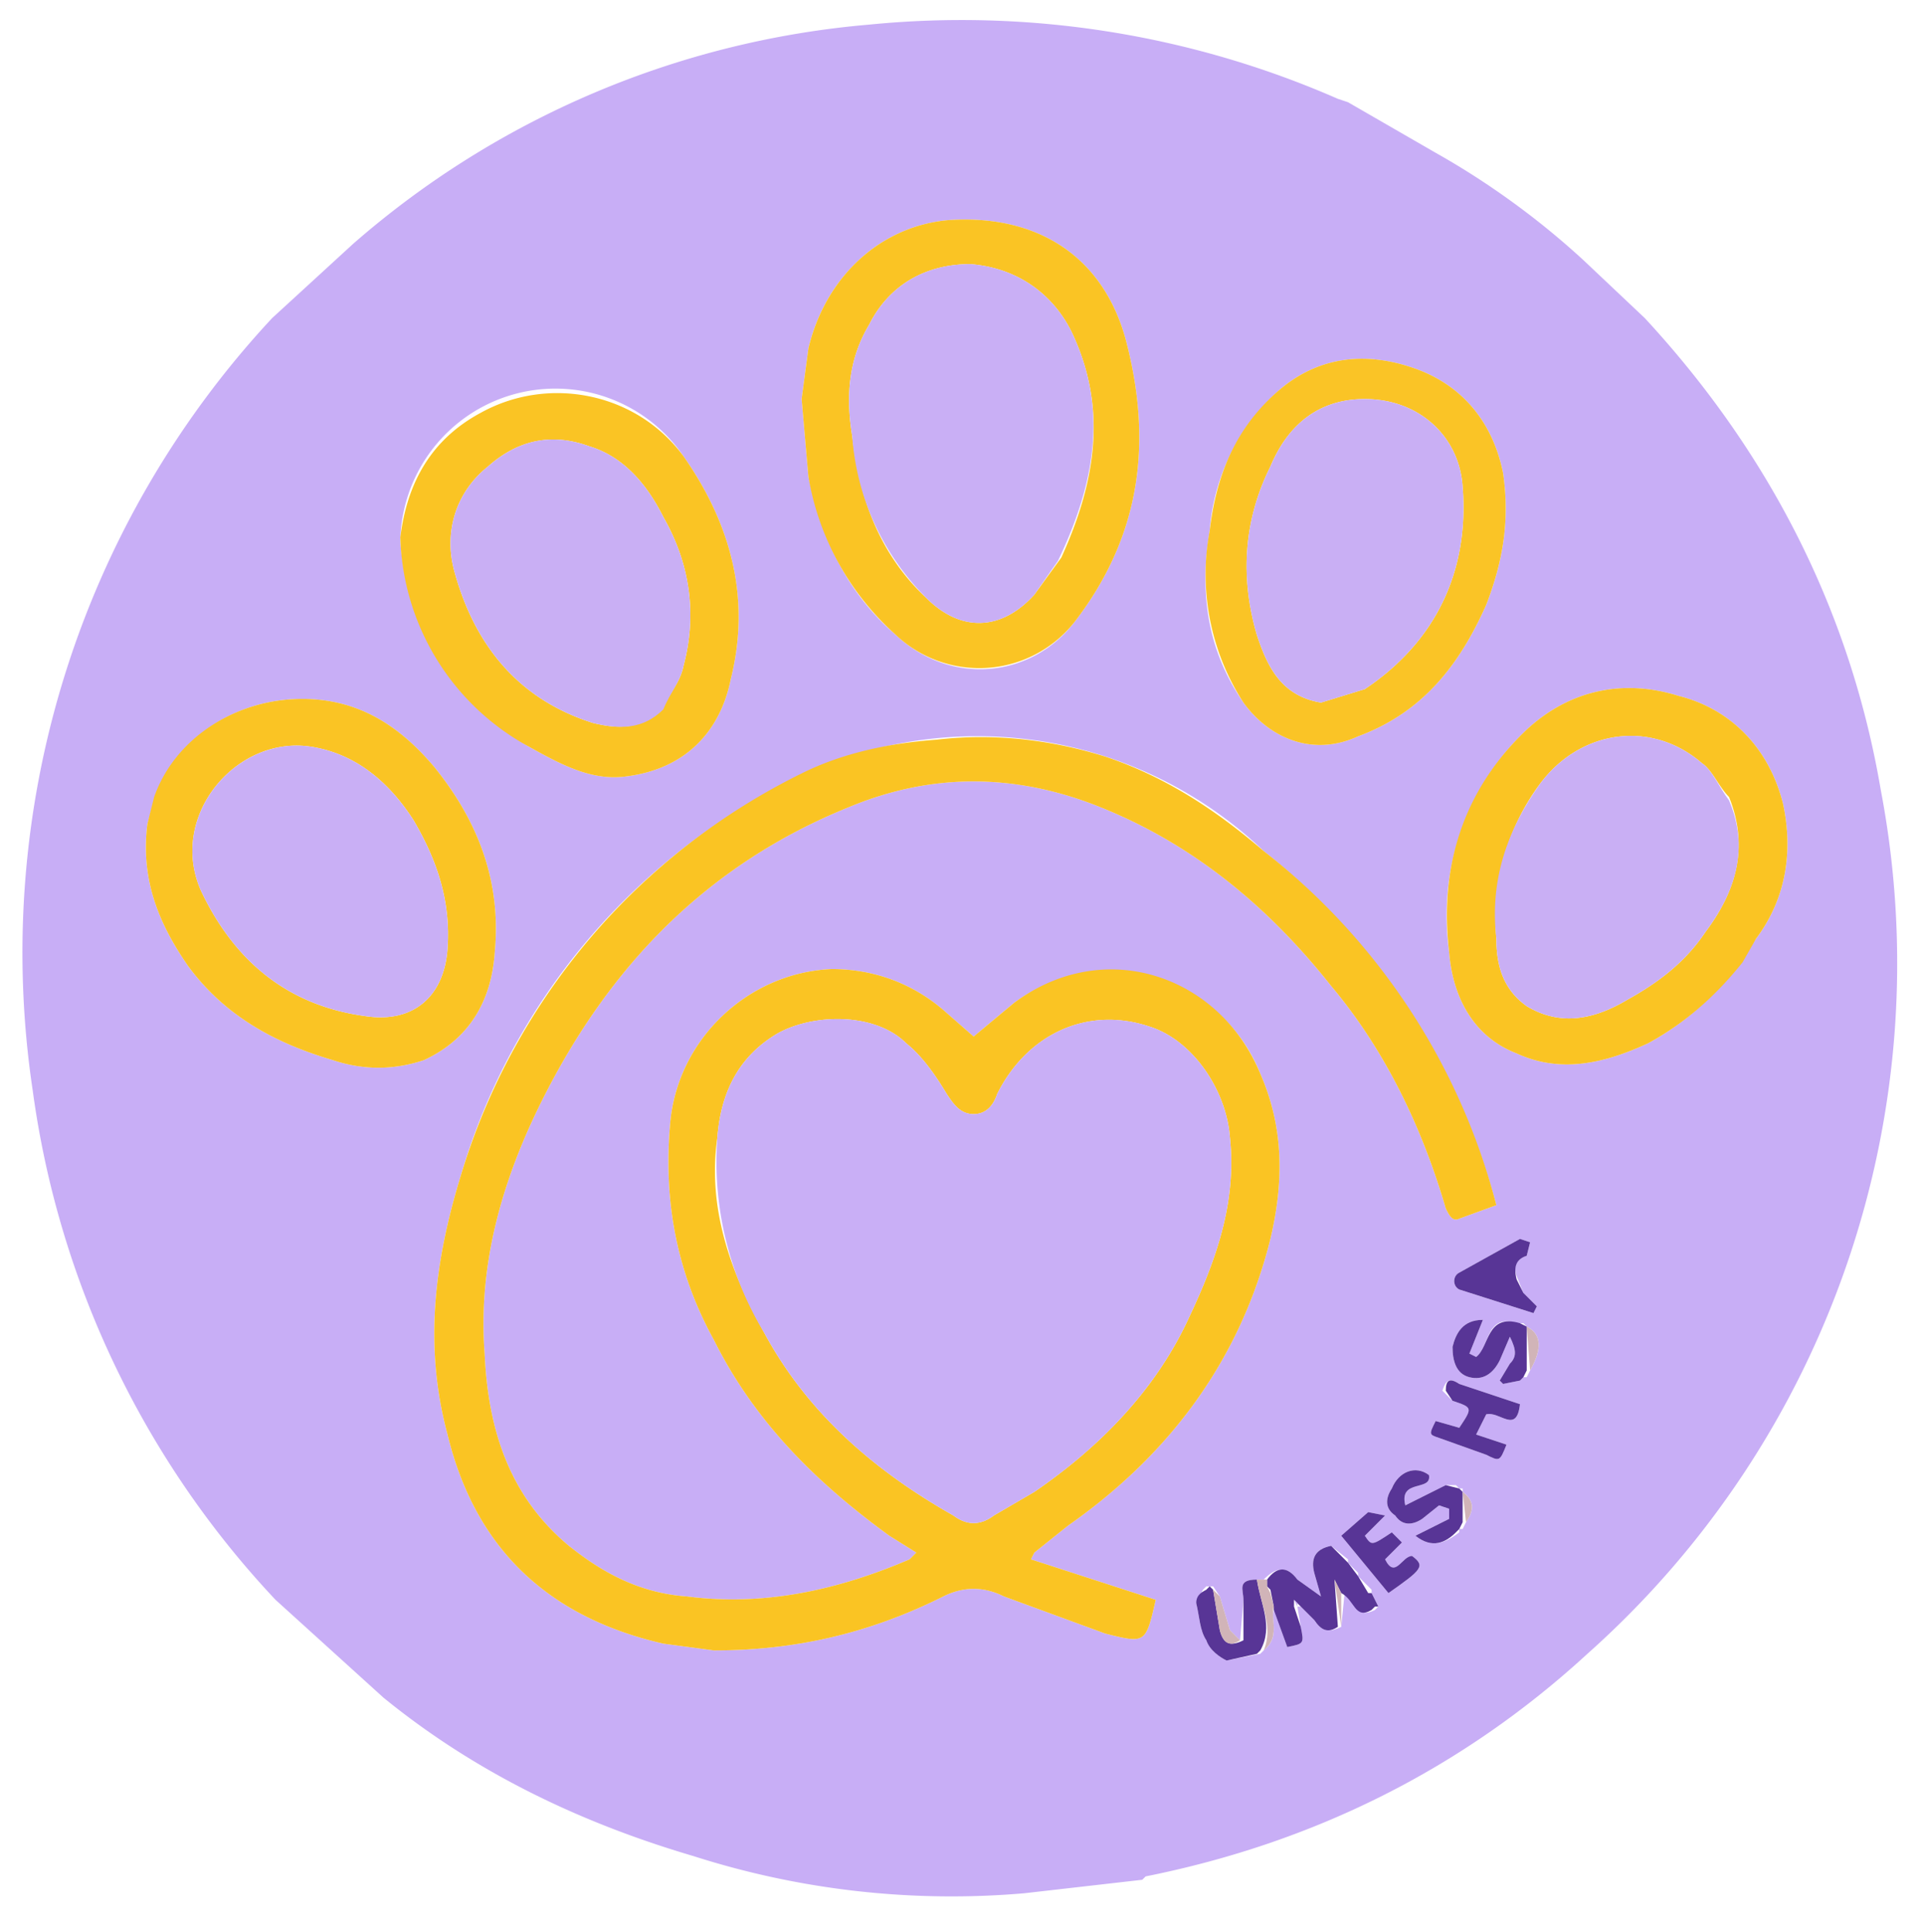 <svg xmlns="http://www.w3.org/2000/svg" viewBox="640.3 177.7 570.5 572.7"><path fill="#C8AEF6" d="m1040 208 26 15c16 9 31 20 44 32l18 17c37 40 61 87 70 140a274 274 0 0 1-87 256c-37 34-81 56-131 66l-1 1-35 4a251 251 0 0 1-98-11c-34-10-65-25-92-47l-32-29a274 274 0 0 1-72-151 276 276 0 0 1 71-229l24-22a267 267 0 0 1 153-65 278 278 0 0 1 139 22l3 1m52 378h1l1-2s-1 0 0 0c4-7 3-11-1-13l-1-1h-2c-9-3-8 7-12 10l-2-1 4-10c-6 0-8 4-9 8 0 4 1 8 5 9s7-1 9-5l3-7c2 4 2 6 0 8l-3 5 1 1 5-1 1-1m-19 45h1l1-2s-1 0 0 0c2-3 3-6-1-9v-1h-1l-1-1h-3l-12 6c-2-8 8-4 7-9-4-3-9-1-11 4-2 3-2 6 1 8 2 3 5 3 8 1l5-4 3 1v3l-4 2-6 3c5 4 9 2 13-1v-1m-24 23-2-4v-1l-4-4v-1l-3-3v-1l-5-4c-5 1-6 4-5 8l2 7-7-5c-3-4-6-4-10 0h-2c-6 0-4 3-4 6l-1 12-3-3-3-10-2-3h-2l-1 1-2 4c1 4 1 8 3 11 1 3 4 5 6 6l10-2 1-1s-1 0 0 0c5-4 2-9 3-12l4 11c5-1 5-1 4-6l-1-6h1l4 4c2 3 4 4 8 2l1-10c3 2 3 8 9 5l1-1m-212 11 15 2c24 0 46-5 68-16 6-3 12-3 18 0l30 11c12 3 12 3 15-10l-37-12 1-2 10-8c30-21 51-49 60-85 4-17 4-33-3-49a48 48 0 0 0-73-21l-12 10-8-7c-10-9-22-13-34-13-25 1-46 21-48 46-2 23 2 44 13 64 12 24 30 42 52 58l8 5-2 2c-21 9-43 14-66 11-14-1-25-7-35-15-18-15-24-35-25-57-2-26 5-51 17-75 20-40 49-70 91-87 24-10 48-10 72-1 29 11 52 30 71 54 16 19 27 42 34 66 1 2 2 4 4 3l11-4a200 200 0 0 0-69-105 123 123 0 0 0-138-22 191 191 0 0 0-100 118c-8 26-11 51-4 77 8 33 29 54 64 62m43-384-2 15 2 23c4 19 12 35 26 47 16 15 40 13 53-4 20-26 23-54 15-84-7-25-27-37-53-35-20 2-36 17-41 38m-121 57c2 27 15 47 38 61 9 5 18 10 28 9 19-2 29-14 32-29 6-24 0-46-14-66a46 46 0 0 0-84 25m-73 77-2 7c-2 16 3 29 12 42 11 15 26 23 43 28 9 3 18 3 27 0 13-6 20-17 21-32 2-21-5-39-18-55-11-13-24-21-42-20s-35 12-41 30m471 47 4-6c9-12 11-26 8-40-4-16-15-28-31-32-16-5-32-2-45 10a76 76 0 0 0-23 66c1 13 7 25 20 30 13 6 26 3 39-3 11-6 20-14 28-25m-76-105c5-13 7-25 5-39-3-15-12-26-26-31s-28-4-40 6a62 62 0 0 0-21 42c-3 18-1 35 10 51 8 11 21 16 34 10 19-7 30-21 38-39m-13 233 3 3c6 2 6 2 2 8l-7-2c-2 4-2 4 1 5l14 5c4 2 4 2 6-3l-9-3 3-6c4-1 9 6 10-3l-18-6c-3-2-4-1-5 2m22-34c-1-3 0-5 3-6l1-4-3-1-18 10c-2 1-2 4 0 5l22 7 1-2-4-4-2-5m-44 70-8 7 14 17c10-7 11-8 7-11-3 0-5 7-8 1l5-5-3-3c-6 4-6 4-8 1l6-6-5-1Z"/><path fill="#FAC423" d="M837 665c-35-8-56-29-64-62-7-26-4-51 4-77a196 196 0 0 1 101-119c12-6 26-9 40-10 17-2 34 0 50 5 18 6 33 16 47 28a195 195 0 0 1 69 105l-11 4c-2 1-3-1-4-3-7-24-18-47-34-66-19-24-42-43-71-54-24-9-48-9-72 1-42 17-71 47-91 87-12 24-19 49-17 75 1 22 7 42 25 57 10 8 21 14 35 15 23 3 45-2 66-11l2-2-8-5c-22-16-40-34-52-58-11-20-15-41-13-64 2-25 23-45 48-46 12 0 24 4 34 13l8 7 12-10c27-20 61-8 73 21 7 16 7 32 3 49-9 36-30 64-60 85l-10 8-1 2 37 12c-3 13-3 13-15 10l-30-11c-6-3-12-3-18 0-22 11-44 16-68 16l-15-2m156-97c8-17 14-34 12-53-1-14-11-29-24-33-18-6-36 2-45 20-1 3-3 6-7 6s-6-3-8-6c-3-5-7-11-12-15-9-9-27-9-38-3-12 7-17 18-18 31-3 21 4 40 14 58 13 24 33 41 56 54 4 3 8 3 12 0l12-7c19-13 36-30 46-52Z"/><path fill="#FAC424" d="M880 281c5-21 21-36 41-38 26-2 46 10 53 35 8 30 5 58-15 84a36 36 0 0 1-53 4 81 81 0 0 1-26-47l-2-23 2-15m75 62c10-22 14-44 3-67-6-12-17-19-30-20-13 0-24 6-30 18-6 10-7 21-5 33 2 18 8 35 22 48 10 10 22 10 32-1l8-11ZM759 337c2-16 9-29 24-37 20-11 46-6 60 13 14 20 20 42 14 66-3 15-13 27-32 29-10 1-19-4-28-9a73 73 0 0 1-38-62m78 50c2-4 5-7 6-12 4-15 2-30-6-44-5-10-12-18-22-21-11-4-21-2-30 6-10 8-13 20-10 31 6 22 19 38 41 45 8 2 15 2 21-5ZM686 414c6-17 23-28 41-29s31 7 42 20c13 16 20 34 18 55-1 15-8 26-21 32-9 3-18 3-27 0-17-5-32-13-43-28-9-13-14-26-12-42l2-8m14 28c10 21 26 34 49 37 14 2 23-6 24-20s-3-26-10-38c-7-11-17-20-31-22-22-3-42 21-32 43Z"/><path fill="#FAC423" d="M1157 463c-8 10-17 18-28 24-13 6-26 9-39 3-13-5-19-17-20-30-3-25 4-48 23-66 13-12 29-15 45-10 16 4 27 16 31 32 3 14 1 28-8 40l-4 7m-4-49c-3-3-5-8-8-10-15-13-36-10-48 6a67 67 0 0 0-13 46c0 8 2 15 9 20 10 6 20 4 30-2 9-5 17-11 23-20 9-12 13-25 7-40Z"/><path fill="#FAC426" d="M1081 357c-8 18-19 32-38 39-13 6-26 1-34-10a70 70 0 0 1-10-51c2-17 8-31 21-42 12-10 26-11 40-6s23 16 26 31c2 14 0 26-5 39m-49 29 13-4c21-14 31-35 29-60-1-15-13-26-29-26-14 0-23 8-28 20-8 16-9 33-4 50 3 9 7 18 19 20Z"/><path fill="#583596" d="m1024 654 2 6c1 5 1 5-4 6l-4-11v-1l-1-5-1-1v-2c3-4 6-4 9 0l7 5-2-7c-1-4 0-7 5-8l5 5 3 4 3 5h1l2 4h-1l-1 1c-5 3-5-3-9-5l-2-4 1 14c-3 2-5 1-7-2l-5-5-1-1v2ZM1091 587l-5 1-1-1 3-5c2-2 2-4 0-8l-3 7c-2 4-5 6-9 5s-5-5-5-9c1-4 3-8 9-8l-4 10 2 1c4-3 3-13 13-10l2 1v13s1 0 0 0l-1 2-1 1ZM1069 590c0-3 1-4 4-2l18 6c-1 9-6 2-10 3l-3 6 9 3c-2 5-2 5-6 3l-14-5c-3-1-3-1-1-5l7 2c4-6 4-6-2-8l-2-3ZM1072 632c-3 3-7 5-12 1l6-3 4-2v-3l-3-1-5 4c-3 2-6 2-8-1-3-2-3-5-1-8 2-5 7-7 11-4 1 5-9 1-7 9l12-6 4 1 1 1v9s1 0 0 0l-1 2-1 1ZM1090 557l2 4 4 4-1 2-22-7c-2-1-2-4 0-5l18-10 3 1-1 4c-3 1-4 3-3 7ZM1013 668l-9 2c-2-1-5-3-6-6-2-3-2-7-3-11 0-2 1-3 3-4l1-1 1 1 2 12c1 4 3 5 7 3v-12c0-3-2-6 4-6 1 7 5 14 1 21 0 0 1 0 0 0l-1 1ZM1046 626l5 1-6 6c2 3 2 3 8-1l3 3-5 5c3 6 5-1 8-1 4 3 3 4-7 11l-14-17 8-7Z"/><path fill="#D1B4B8" d="M1015 667c3-7-1-14-2-21h3v2l1 2 1 4c-1 4 2 9-3 13ZM1008 664c-3 2-5 1-6-3l-2-12 2 2 3 10 3 3ZM1038 660l-2-14 2 4v10ZM1094 584l-1-13c4 2 5 6 1 13ZM1075 629l-1-9c4 3 3 6 1 9ZM1040 641l-4-5 4 5ZM1047 650l-4-5 4 5ZM1049 654l-3-4 3 4ZM1043 645l-3-4 3 4ZM1072 619l-2-1 2 1ZM1074 631v-2 2ZM1093 586v-2 2ZM1091 587l1-1-1 1ZM1074 620l-1-1 1 1ZM1014 668v-1 1ZM1092 571l-1-1 1 1ZM1072 632l1-1-1 1ZM999 648l-1 1 1-1ZM1048 655v-1 1Z"/><path fill="#C9AFF6" d="M993 568c-10 22-27 39-46 52l-12 7c-4 3-8 3-12 0-23-13-43-30-56-54a98 98 0 0 1-14-58c1-13 6-24 18-31 11-6 29-6 38 3 5 4 9 10 12 15 2 3 4 6 8 6s6-3 7-6c9-18 27-26 45-20 13 4 23 19 24 33 2 19-4 36-12 53Z"/><path fill="#C9AFF5" d="m954 344-7 10c-10 11-22 11-32 1a75 75 0 0 1-22-48c-2-12-1-23 5-33 6-12 17-18 30-18 13 1 24 8 30 20 11 23 7 45-4 68Z"/><path fill="#C9AFF4" d="M837 388c-6 6-13 6-21 4-22-7-35-23-41-45-3-11 0-23 10-31 9-8 19-10 30-6 10 3 17 11 22 21 8 14 10 29 6 44-1 5-4 8-6 13Z"/><path fill="#C9AFF5" d="M700 442c-10-22 10-46 32-43 14 2 24 11 31 22 7 12 11 24 10 38s-10 22-24 20c-23-3-39-16-49-37Z"/><path fill="#C9AFF4" d="M1153 415c6 14 2 27-7 39-6 9-14 15-23 20-10 6-20 8-30 2-7-5-9-12-9-20-2-17 3-32 13-46 12-16 33-19 48-6 3 2 5 7 8 11ZM1032 386c-12-2-16-11-19-20-5-17-4-34 4-50 5-12 14-20 28-20 16 0 28 11 29 26 2 25-8 46-29 60l-13 4Z"/><path fill="#C8AEF6" d="m1018 654-1-4 1 4ZM1016 648v-2 2ZM1025 654l-1-2 1 1v1Z"/></svg>